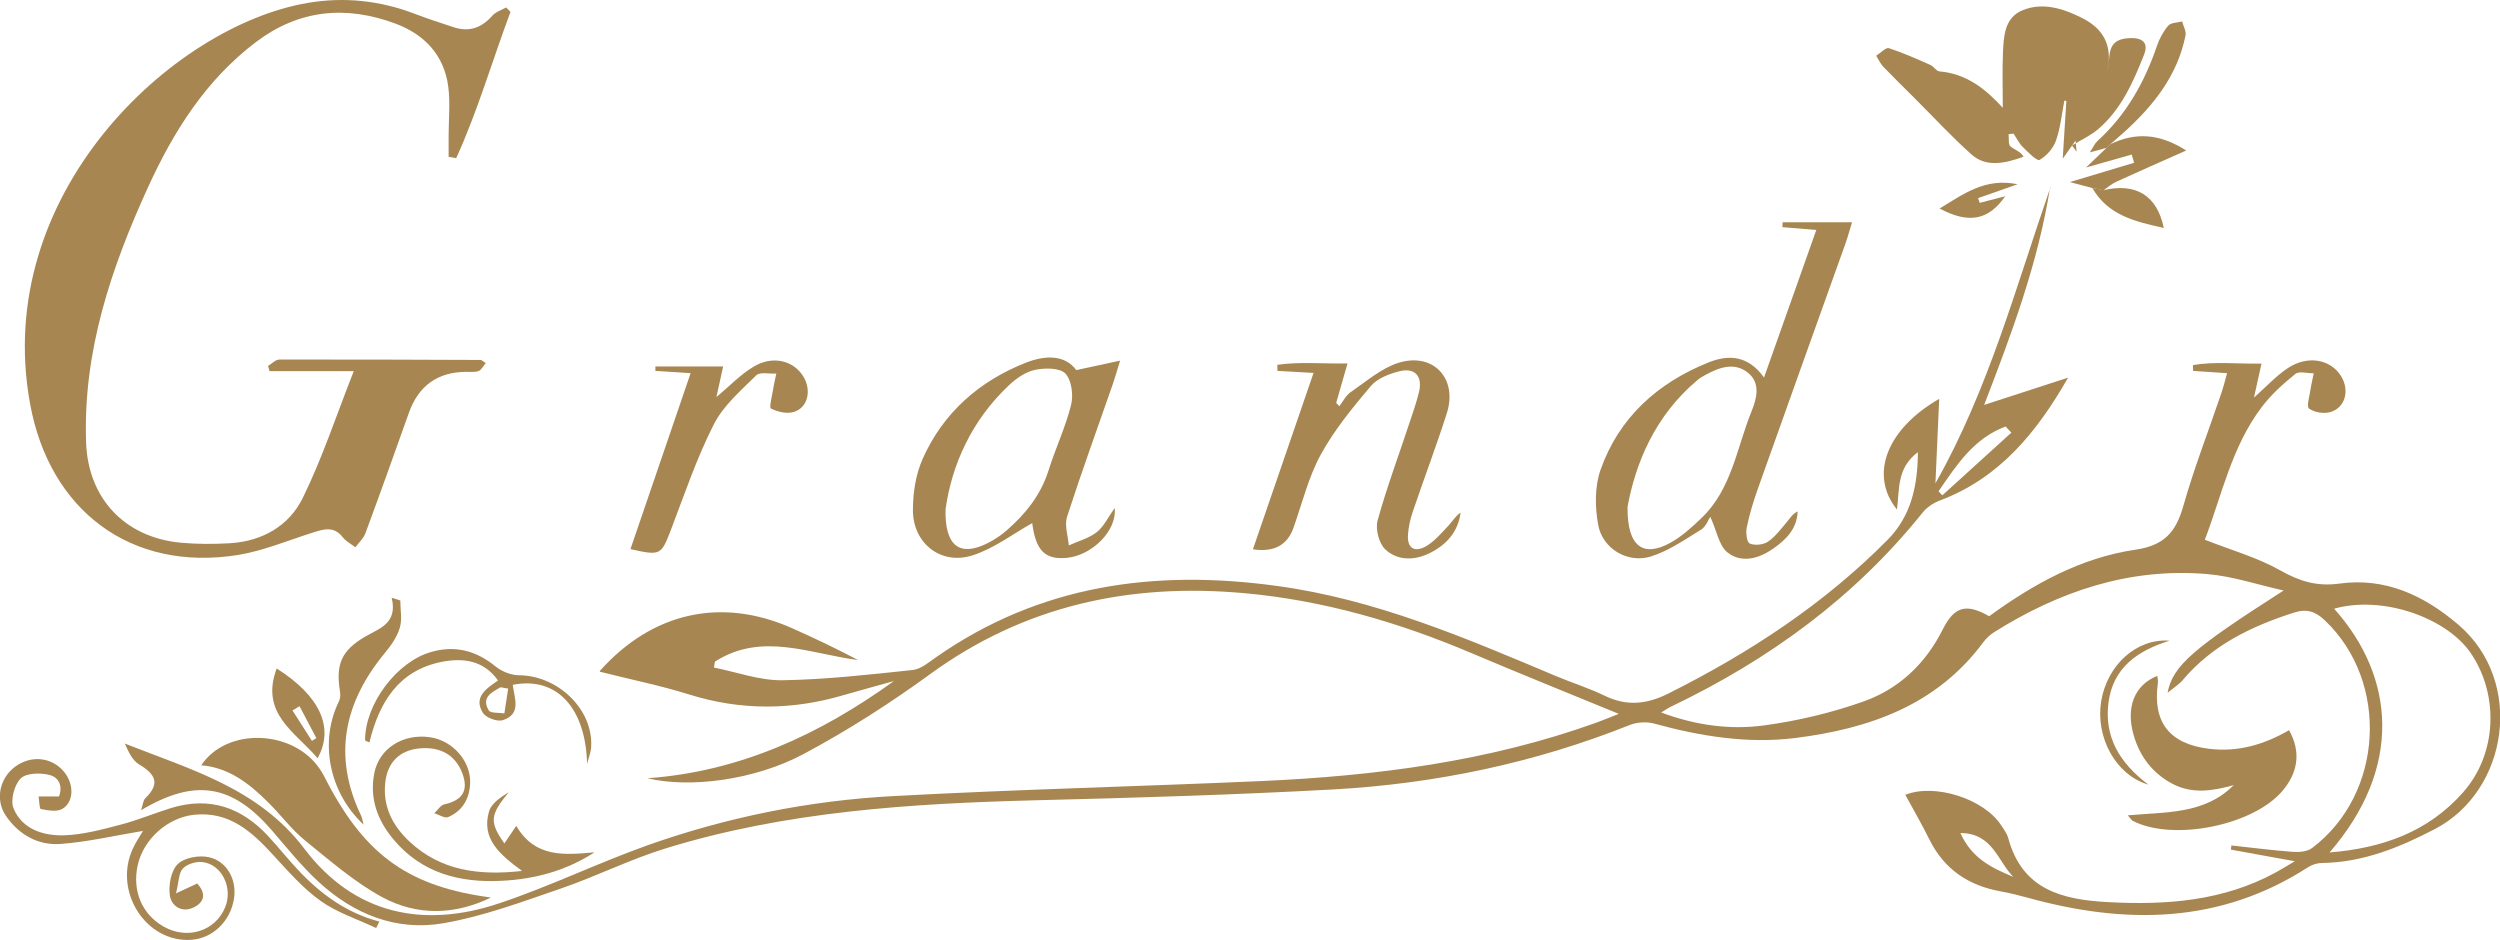<?xml version="1.0" encoding="UTF-8"?><svg id="_レイヤー_2" xmlns="http://www.w3.org/2000/svg" viewBox="0 0 185.23 69.64"><defs><style>.cls-1{fill:#a78651;}</style></defs><g id="_レイヤー_1-2"><path class="cls-1" d="M37.82.89c-1.35,3.61-2.42,7.32-4.02,10.83-.19-.03-.37-.07-.56-.1,0-.53,0-1.06,0-1.59,0-1.21.13-2.44-.03-3.63-.31-2.31-1.74-3.83-3.88-4.64-3.68-1.38-7.18-1.06-10.37,1.36-3.71,2.81-6.1,6.61-8,10.77-2.74,6-4.82,12.18-4.58,18.9.15,4.15,2.87,7.03,7.01,7.42,1.2.11,2.43.11,3.64.04,2.39-.14,4.38-1.28,5.4-3.35,1.44-2.93,2.47-6.07,3.78-9.4h-6.24c-.04-.13-.08-.26-.11-.39.28-.16.56-.47.84-.47,4.97-.01,9.94.01,14.91.03.08,0,.15.09.38.23-.19.22-.32.51-.53.59-.28.11-.62.05-.94.06q-3.16.03-4.23,3.05c-1.06,2.98-2.12,5.96-3.22,8.92-.14.38-.49.69-.74,1.03-.32-.25-.7-.44-.94-.75-.65-.83-1.4-.6-2.21-.34-1.84.58-3.66,1.35-5.55,1.66-7.94,1.27-13.97-3.31-15.4-11.2C-.62,14.4,12.75,1.94,22.77.22c2.73-.47,5.39-.18,7.98.81.92.36,1.87.65,2.81.97,1.16.4,2.1.09,2.91-.83.25-.29.68-.42,1.03-.62.11.11.22.23.33.34Z"/><path class="cls-1" d="M148.39,8.02c0-1.46-.04-2.76.01-4.05.06-1.27.09-2.67,1.5-3.23,1.46-.57,2.88-.13,4.26.54,1.7.82,2.38,2.09,1.98,3.99.27-1.01-.17-2.32,1.54-2.44,1.02-.07,1.55.29,1.17,1.24-.8,2.02-1.68,4.02-3.37,5.48-.58.5-1.3.82-1.96,1.23.11.15.23.31.34.46-.02-.22-.04-.44-.08-.82-.28.4-.49.7-.95,1.34.11-1.68.19-2.98.27-4.28-.05,0-.1-.01-.15-.02-.19.99-.29,2.02-.62,2.96-.2.57-.7,1.14-1.22,1.43-.19.1-.86-.58-1.25-.97-.27-.27-.45-.65-.67-.98-.12.01-.24.03-.37.04.04.31-.04.75.13.9.31.27.77.38.98.77-1.52.56-2.82.75-3.84-.15-1.5-1.33-2.86-2.82-4.29-4.24-.76-.76-1.52-1.5-2.26-2.27-.22-.23-.36-.55-.53-.82.32-.2.71-.63.94-.56,1.06.34,2.07.8,3.09,1.25.24.11.42.45.65.47,2,.16,3.45,1.32,4.7,2.7Z"/><path class="cls-1" d="M134.59,17.04c-1.01-.08-1.77-.14-2.53-.21,0-.12.01-.24.02-.36h5.14c-.16.51-.29,1.01-.46,1.5-2.17,6.08-4.36,12.16-6.52,18.25-.33.93-.62,1.89-.82,2.86-.08.39,0,1.09.22,1.19.37.16,1,.1,1.34-.13.54-.36.96-.93,1.39-1.44.24-.28.43-.62.82-.81-.04,1.28-.85,2.09-1.81,2.76-1.06.74-2.35,1.11-3.4.27-.61-.49-.77-1.55-1.26-2.63-.14.2-.32.73-.68.95-1.21.74-2.42,1.59-3.75,2-1.7.51-3.54-.58-3.87-2.32-.25-1.32-.27-2.85.16-4.09,1.36-3.88,4.22-6.45,7.99-7.97,1.49-.6,2.93-.55,4.13,1.11,1.31-3.7,2.56-7.23,3.87-10.92ZM120.59,37.59c-.03,2.94,1.18,3.73,3.18,2.62.85-.47,1.6-1.16,2.31-1.84,2.23-2.14,2.6-5.19,3.69-7.88.4-.98.69-2.12-.27-2.88-1-.8-2.13-.39-3.16.18-.2.11-.4.22-.57.37-3.14,2.63-4.59,6.14-5.19,9.43Z"/><path class="cls-1" d="M97.32,27.63c-1-.06-1.83-.1-2.67-.15,0-.15,0-.3-.01-.45,1.65-.24,3.33-.07,5.2-.1-.31,1.07-.57,2-.84,2.92.08.08.15.17.23.25.28-.36.49-.81.85-1.05,1.14-.78,2.24-1.75,3.51-2.16,2.58-.82,4.43,1.14,3.61,3.72-.78,2.45-1.7,4.86-2.52,7.29-.19.55-.32,1.13-.36,1.71-.08,1.07.55,1.33,1.36.85.64-.38,1.14-.99,1.66-1.54.29-.31.5-.69.88-.94-.19,1.43-1.05,2.38-2.27,2.99-1.13.57-2.39.59-3.31-.26-.47-.44-.75-1.51-.57-2.15.67-2.43,1.56-4.8,2.35-7.2.26-.77.53-1.54.72-2.33.27-1.16-.31-1.81-1.46-1.52-.76.19-1.64.53-2.11,1.09-1.35,1.6-2.71,3.25-3.71,5.08-.92,1.68-1.38,3.62-2.03,5.44q-.69,1.93-3,1.58c1.49-4.35,2.98-8.67,4.5-13.09Z"/><path class="cls-1" d="M79.75,27.42c1.18-.26,2.04-.44,3.24-.7-.25.82-.38,1.27-.53,1.71-1.14,3.28-2.33,6.55-3.4,9.86-.2.63.07,1.41.13,2.12.7-.32,1.48-.52,2.07-.98.52-.41.83-1.09,1.33-1.79.18,1.69-1.68,3.5-3.52,3.69-1.66.17-2.33-.56-2.59-2.57-1.41.78-2.82,1.88-4.43,2.39-2.33.75-4.42-.9-4.41-3.36,0-1.27.21-2.64.72-3.79,1.52-3.41,4.17-5.75,7.63-7.12,1.49-.59,2.93-.59,3.76.55ZM70.06,37.67c-.09,2.84,1.09,3.61,3.14,2.56.48-.24.94-.55,1.35-.9,1.42-1.23,2.56-2.64,3.14-4.48.51-1.63,1.26-3.2,1.67-4.85.18-.72.04-1.83-.42-2.32-.41-.43-1.51-.43-2.24-.28-.71.15-1.41.64-1.95,1.15-2.77,2.61-4.22,5.89-4.68,9.11Z"/><path class="cls-1" d="M159.84,50.08c.02.19.07.36.04.53-.4,2.92.87,4.51,3.8,4.87,2.15.26,4.1-.32,5.92-1.38.88,1.57.7,3.1-.49,4.5-2.17,2.56-8.07,3.75-11.07,2.23-.11-.05-.17-.18-.39-.42,2.83-.26,5.69-.06,7.85-2.24-1.53.43-3.05.68-4.53-.09-1.47-.78-2.42-2.01-2.88-3.6-.6-2.06.05-3.72,1.74-4.4Z"/><path class="cls-1" d="M46.72,40.66c1.47-4.3,2.94-8.59,4.45-13.01-1.03-.07-1.82-.12-2.61-.17,0-.11,0-.22,0-.33h5.02c-.16.72-.32,1.47-.5,2.27.96-.8,1.77-1.66,2.75-2.25,1.41-.86,2.98-.46,3.7.74.61,1.02.33,2.29-.71,2.61-.51.16-1.2,0-1.7-.25-.14-.07.08-.92.16-1.41.06-.4.16-.79.24-1.18-.51.03-1.22-.14-1.49.13-1.14,1.13-2.45,2.25-3.15,3.65-1.26,2.48-2.16,5.15-3.16,7.77-.73,1.9-.76,1.96-2.99,1.46Z"/><path class="cls-1" d="M156.09,10.95c-.34.09-.67.18-1.25.34.26-.4.37-.67.57-.85,2.13-1.93,3.48-4.34,4.4-7.03.18-.54.47-1.08.84-1.51.2-.23.68-.22,1.03-.31.09.35.31.72.25,1.03-.59,2.97-2.37,5.2-4.55,7.17-.33.3-.67.59-1.01.89-.09.09-.18.18-.28.27Z"/><path class="cls-1" d="M156.09,10.95c.09-.09.18-.18.28-.27,1.83-.88,3.6-.81,5.61.47-1.87.83-3.52,1.56-5.17,2.31-.35.16-.65.42-.96.64-.28-.06-.56-.11-.84-.17-.52-.14-1.03-.27-1.65-.44,1.62-.49,3.19-.96,4.76-1.43-.06-.2-.12-.4-.18-.61-1.06.3-2.13.61-3.38.96.57-.55,1.05-1.01,1.53-1.47Z"/><path class="cls-1" d="M155.01,13.92c.28.06.56.11.84.17,2.41-.56,3.97.39,4.47,2.8-2.1-.47-4.13-.92-5.3-2.97Z"/><path class="cls-1" d="M143.71,15.45c1.78-1.08,3.36-2.29,5.78-1.8-1.12.39-2.03.71-2.93,1.03.04.12.08.24.12.35.62-.16,1.24-.32,1.89-.49-1.23,1.77-2.68,2.07-4.86.91Z"/><path class="cls-1" d="M159.16,58.13c-2.42-.72-3.91-3.52-3.48-6.17.44-2.68,2.62-4.68,5.07-4.49-2.36.73-4.2,1.99-4.53,4.6-.32,2.51.8,4.44,2.94,6.05Z"/><path class="cls-1" d="M36.39,66.49c-2.69,1.32-5.48,1.37-8.04,0-2.07-1.12-3.9-2.72-5.74-4.21-1.01-.82-1.8-1.9-2.73-2.82-1.39-1.38-2.88-2.58-4.97-2.76,1.89-2.83,6.78-2.65,8.76.24.23.33.42.7.6,1.06,2.87,5.46,6.13,7.71,12.12,8.5Z"/><path class="cls-1" d="M10.61,61.56c-2.06.34-4.08.82-6.13.97-1.65.12-3.08-.68-4.04-2.08-.81-1.18-.48-2.77.66-3.63,1.19-.89,2.73-.74,3.65.37.75.91.74,2.25-.15,2.75-.41.23-1.06.1-1.58,0-.1-.02-.11-.61-.16-.93h1.51c.25-.57.12-1.36-.66-1.58-.68-.19-1.75-.17-2.17.24-.48.47-.79,1.64-.53,2.24.64,1.53,2.2,2.02,3.71,1.98,1.42-.04,2.84-.43,4.22-.79,1.26-.33,2.48-.84,3.73-1.23,2.86-.88,5.24-.05,7.22,2.1.74.8,1.41,1.65,2.15,2.44,1.68,1.8,3.61,3.23,6.07,3.87-.08.16-.16.32-.24.48-1.39-.66-2.9-1.14-4.13-2.02-1.3-.93-2.39-2.19-3.49-3.38-1.6-1.75-3.27-3.27-5.89-2.99-1.93.21-3.74,1.8-4.16,3.75-.41,1.89.31,3.61,1.92,4.53,1.74,1,3.83.35,4.56-1.42.6-1.45-.25-3.21-1.7-3.36-.47-.05-1.12.15-1.43.48-.31.33-.29.96-.51,1.84.81-.38,1.19-.55,1.57-.73.71.77.51,1.41-.28,1.78-.89.42-1.65-.14-1.75-.92-.1-.75.09-1.81.59-2.3.49-.48,1.58-.67,2.3-.51,1.36.29,2.08,1.69,1.87,3.05-.25,1.67-1.55,2.95-3.14,3.07-3.36.25-5.83-3.56-4.36-6.75.22-.49.53-.93.75-1.31Z"/><path class="cls-1" d="M38.68,64.53c-1.64-1.21-3.05-2.38-2.44-4.43.18-.59.87-1.04,1.46-1.41-1.39,1.69-1.46,2.2-.33,3.8.27-.39.52-.77.88-1.3,1.41,2.4,3.6,2.15,5.8,1.96-2.12,1.37-4.43,1.99-6.87,2.11-3.12.16-5.93-.56-8.03-3.07-1.19-1.42-1.78-3.04-1.42-4.9.36-1.83,2.11-2.95,4.11-2.67,1.72.24,3.09,1.82,2.99,3.47-.06,1.13-.59,2.01-1.63,2.45-.25.11-.68-.18-1.02-.29.25-.23.47-.6.76-.66,1.35-.3,1.79-1.04,1.31-2.31-.52-1.36-1.66-2-3.26-1.82-1.39.16-2.27,1.03-2.44,2.47-.22,1.82.55,3.28,1.83,4.46,2.29,2.11,5.06,2.5,8.29,2.14Z"/><path class="cls-1" d="M26.95,61.11c-2.6-2.42-3.29-6.19-1.84-9.14.11-.21.12-.51.08-.75-.33-2,.12-3.03,1.85-4.04,1.07-.63,2.44-.98,1.98-2.89.21.07.43.13.64.2,0,.68.15,1.41-.04,2.03-.2.67-.64,1.3-1.09,1.84-3.04,3.68-3.9,7.65-1.77,12.08.06.12.07.25.18.66Z"/><path class="cls-1" d="M43.5,56.67c-.08-4.19-2.23-6.58-5.51-5.93.12.98.67,2.17-.74,2.62-.41.13-1.24-.18-1.47-.54-.72-1.16.23-1.79,1.12-2.4-1.07-1.51-2.59-1.68-4.13-1.39-3.21.62-4.67,2.97-5.4,5.98-.14-.07-.32-.12-.32-.17,0-2.7,2.36-5.81,4.88-6.53,1.81-.52,3.35-.1,4.79,1.07.46.37,1.15.65,1.73.65,2.91.02,5.52,2.55,5.35,5.32-.03.44-.21.87-.32,1.31ZM37.65,51.02c-.19-.03-.37-.07-.56-.1-.66.38-1.45.75-.88,1.71.13.23.76.16,1.16.23.09-.61.19-1.22.28-1.83Z"/><path class="cls-1" d="M151.9,13.85c-.89,5.65-2.89,10.96-4.89,16.15,2.04-.66,4.13-1.34,6.22-2.02-2.33,4.08-5.1,7.44-9.47,9.09-.49.18-.99.51-1.31.91-5.05,6.3-11.4,10.91-18.63,14.37-.2.09-.37.22-.74.44,2.61.97,5.16,1.3,7.68.95,2.48-.34,4.96-.93,7.32-1.77,2.62-.93,4.59-2.79,5.87-5.35.86-1.71,1.76-1.92,3.43-.96,3.25-2.37,6.79-4.34,10.83-4.93,2.17-.32,3.01-1.32,3.56-3.25.8-2.82,1.87-5.56,2.81-8.34.16-.46.27-.93.43-1.49-.94-.06-1.73-.11-2.52-.17,0-.14,0-.28-.01-.43,1.61-.28,3.24-.08,5.08-.11-.2.9-.37,1.66-.56,2.52.89-.79,1.62-1.59,2.5-2.18,1.47-.98,3.17-.67,3.95.58.66,1.06.32,2.35-.79,2.67-.48.14-1.18.03-1.58-.26-.2-.14.04-.92.11-1.41.06-.4.16-.8.24-1.2-.47,0-1.09-.18-1.37.05-.9.73-1.79,1.53-2.49,2.46-2.23,2.94-2.95,6.54-4.21,9.82,1.95.77,3.88,1.31,5.57,2.26,1.44.81,2.71,1.22,4.4.99,3.38-.47,6.26.86,8.81,3.04,4.94,4.21,3.72,12.32-1.76,15.16-2.64,1.37-5.32,2.46-8.34,2.5-.34,0-.72.12-1.01.3-6.57,4.25-13.6,4.27-20.84,2.26-.65-.18-1.31-.34-1.97-.46-2.37-.43-4.17-1.63-5.26-3.83-.56-1.13-1.19-2.22-1.79-3.32,2.14-.87,5.82.27,7.11,2.27.2.3.43.61.52.95,1.04,3.84,4.03,4.55,7.41,4.73,4.3.23,8.49-.08,12.37-2.18.39-.21.76-.44,1.45-.85-1.8-.33-3.27-.59-4.74-.86.01-.1.03-.2.04-.31,1.5.16,3,.36,4.5.47.49.04,1.11,0,1.48-.28,5.3-4,5.74-12.31.95-16.86-.69-.66-1.33-.89-2.3-.58-3.15,1.01-6.04,2.4-8.23,4.99-.27.32-.64.55-1.13.95.38-2.03,1.96-3.33,8.6-7.58-1.9-.42-3.77-1.06-5.69-1.22-5.75-.48-10.96,1.29-15.78,4.32-.3.19-.57.45-.78.73-3.47,4.69-8.47,6.41-13.94,7.1-3.54.44-7.02-.13-10.45-1.07-.55-.15-1.26-.11-1.79.1-7.07,2.82-14.42,4.36-21.99,4.78-7.31.4-14.62.62-21.94.8-9.32.24-18.59.81-27.56,3.58-2.62.81-5.1,2.06-7.69,2.95-2.89.99-5.79,2.08-8.78,2.59-3.46.59-6.61-.68-9.2-3.07-1.26-1.16-2.34-2.51-3.46-3.81-2.94-3.41-5.68-3.89-9.7-1.5.14-.4.15-.73.32-.89,1.14-1.1.72-1.8-.47-2.51-.5-.3-.79-.95-1.05-1.54,4.87,1.93,9.9,3.3,13.3,7.79,3.68,4.86,8.81,5.94,14.46,4.04,3.71-1.24,7.26-2.97,10.96-4.29,5.9-2.09,12.01-3.32,18.25-3.65,9.07-.49,18.15-.71,27.22-1.11,8.46-.38,16.81-1.44,24.84-4.33.5-.18.99-.39,1.66-.65-3.75-1.54-7.33-2.98-10.89-4.49-5.44-2.31-11.06-3.94-16.94-4.46-8.42-.75-16.23.93-23.2,6.01-2.98,2.17-6.12,4.18-9.38,5.92-3.64,1.94-8.44,2.54-11.56,1.79,6.83-.49,12.77-3.24,18.26-7.2-.59.16-1.18.33-1.77.49-.65.18-1.3.36-1.95.55-3.83,1.13-7.63,1.15-11.46-.05-2.14-.67-4.35-1.11-6.59-1.68.01.09-.04-.04,0-.08,3.89-4.34,8.99-5.47,14.22-3.15,1.64.73,3.26,1.5,4.89,2.36-3.55-.45-7.13-2.11-10.6.12-.02.15-.05.29-.07.44,1.68.33,3.37.96,5.05.94,3.23-.05,6.46-.42,9.68-.76.62-.07,1.21-.59,1.76-.97,7.66-5.34,16.16-6.5,25.21-5.26,7.3.99,13.97,3.85,20.66,6.67,1.21.51,2.47.9,3.64,1.47,1.64.79,3.11.64,4.74-.18,5.98-3,11.52-6.62,16.24-11.4,1.68-1.71,2.21-3.9,2.22-6.47-1.59,1.19-1.35,2.78-1.55,4.25-2.05-2.53-.81-5.93,3.13-8.2-.1,2.14-.18,4.11-.28,6.26,3.94-6.96,5.96-14.55,8.52-21.93ZM172.61,63.16c3.92-.32,7.31-1.53,9.89-4.46,2.52-2.85,2.66-7.22.57-10.3-1.77-2.61-6.5-4.32-10.13-3.3,4.57,5.11,5.05,11.84-.33,18.05ZM149.03,32.06c-.14-.15-.28-.31-.43-.46-2.37.88-3.64,2.87-4.97,4.8.09.1.19.2.28.3,1.7-1.55,3.41-3.1,5.11-4.64ZM149.17,64.97c-1.15-1.15-1.52-3.24-3.92-3.25.85,1.9,2.36,2.6,3.92,3.25Z"/><path class="cls-1" d="M20.5,49.53c3.21,2.03,4.29,4.39,3.03,6.65-1.62-1.93-4.29-3.29-3.03-6.65ZM22.2,52.32c-.18.11-.35.21-.53.32.48.75.96,1.5,1.44,2.25.11-.07.22-.13.33-.2-.42-.79-.83-1.58-1.25-2.37Z"/></g></svg>